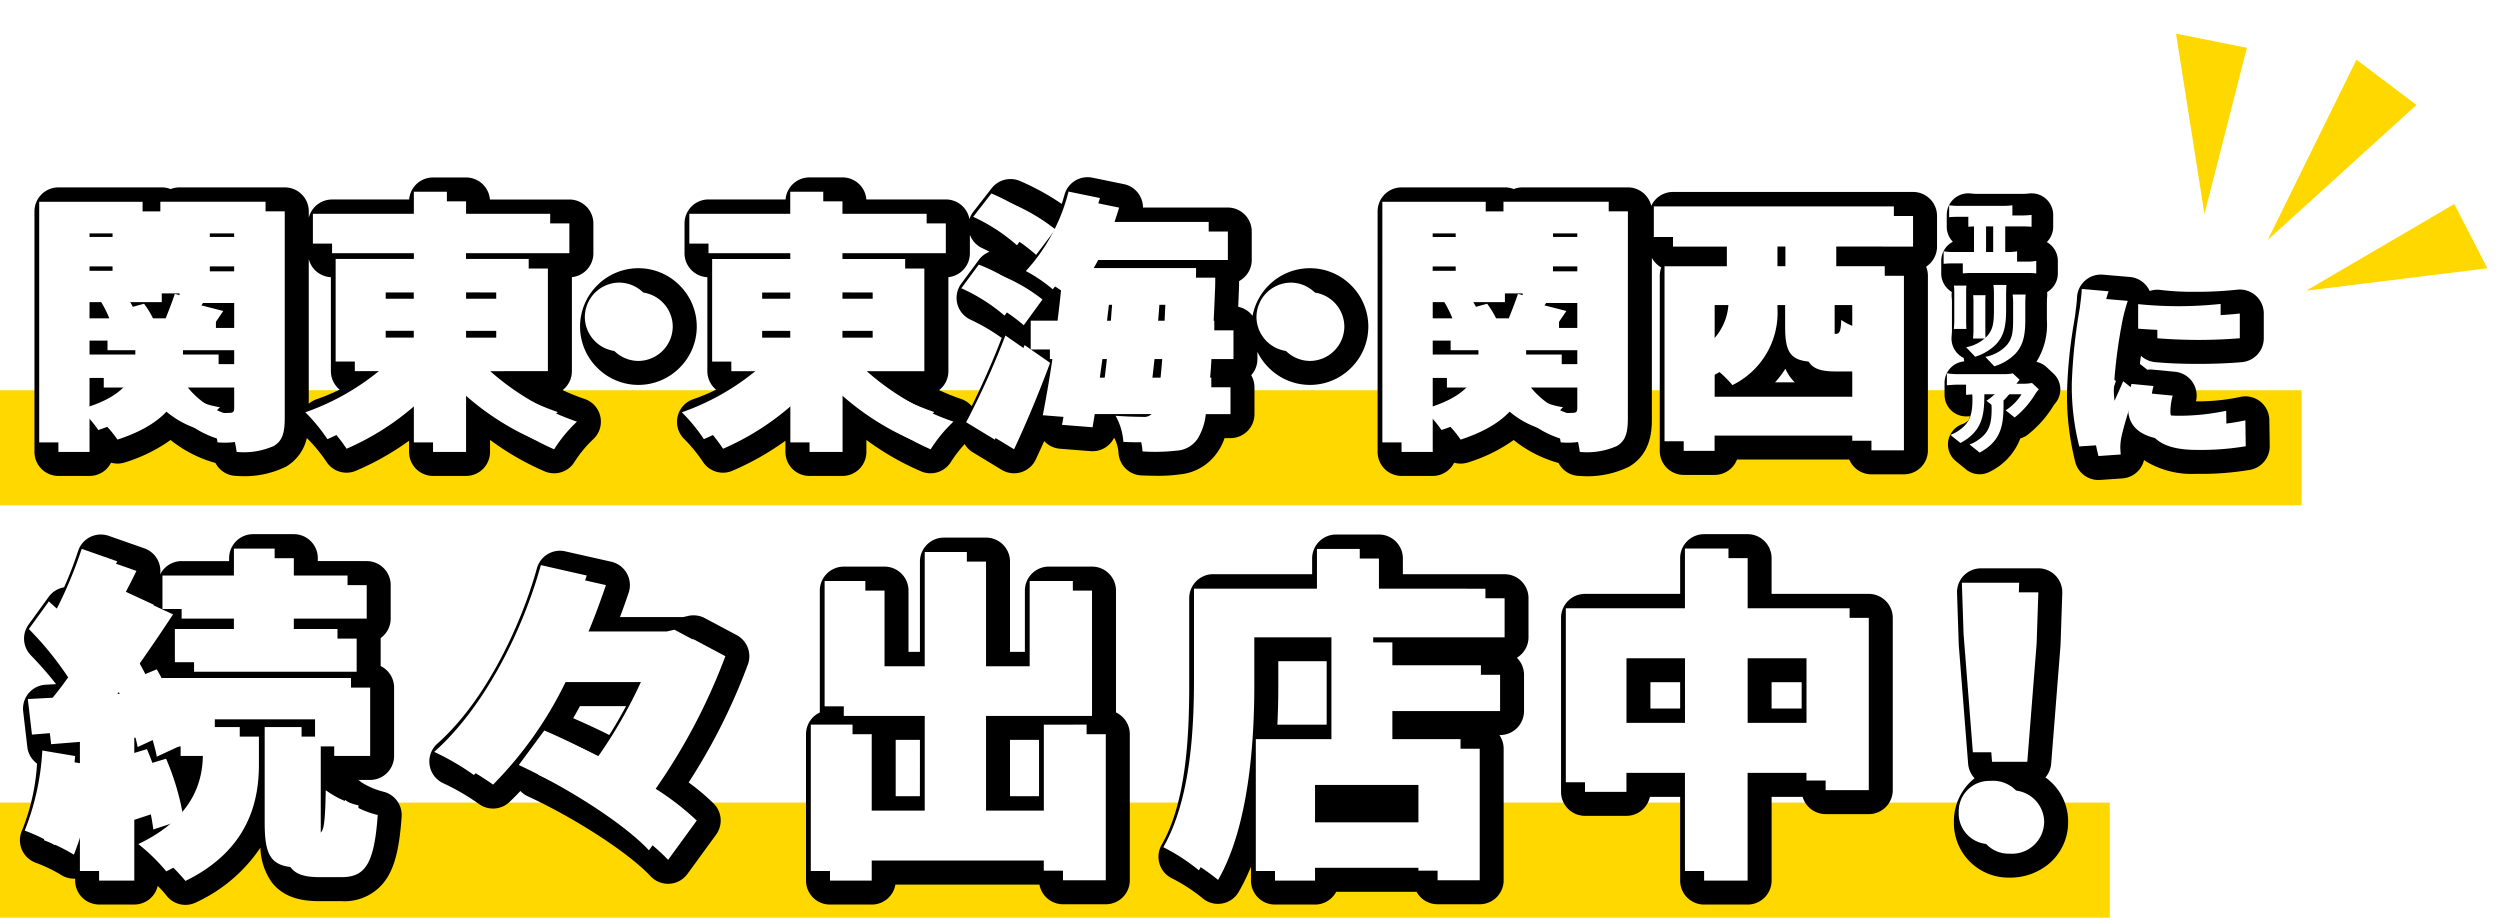 <svg xmlns="http://www.w3.org/2000/svg" xmlns:xlink="http://www.w3.org/1999/xlink" width="260.692" height="95.693" viewBox="0 0 260.692 95.693"><defs><filter id="a"><feOffset dx="-2" dy="-1" input="SourceAlpha"/><feGaussianBlur result="b"/><feFlood flood-opacity="0.161" result="c"/><feComposite operator="out" in="SourceGraphic" in2="b"/><feComposite operator="in" in="c"/><feComposite operator="in" in2="SourceGraphic"/></filter><filter id="d"><feOffset dx="-2" dy="-1" input="SourceAlpha"/><feGaussianBlur result="e"/><feFlood flood-opacity="0.161" result="f"/><feComposite operator="out" in="SourceGraphic" in2="e"/><feComposite operator="in" in="f"/><feComposite operator="in" in2="SourceGraphic"/></filter><filter id="g"><feOffset dx="-2" dy="-1" input="SourceAlpha"/><feGaussianBlur result="h"/><feFlood flood-opacity="0.161" result="i"/><feComposite operator="out" in="SourceGraphic" in2="h"/><feComposite operator="in" in="i"/><feComposite operator="in" in2="SourceGraphic"/></filter><filter id="j"><feOffset dx="-2" dy="-1" input="SourceAlpha"/><feGaussianBlur result="k"/><feFlood flood-opacity="0.161" result="l"/><feComposite operator="out" in="SourceGraphic" in2="k"/><feComposite operator="in" in="l"/><feComposite operator="in" in2="SourceGraphic"/></filter></defs><g transform="translate(-578 -565.307)"><rect width="240" height="12" transform="translate(578 606)" fill="#ffd800"/><rect width="220" height="12" transform="translate(578 649)" fill="#ffd800"/><g transform="translate(-5981 735)"><path d="M-187.264-20.356v1.372h-4.4v-1.372Zm-4.4,4.9v-1.456h4.4v1.456Zm7.532,2.268v-9.464h-10.78V2.436h3.248V-13.188Zm5.012-2.212v-1.512h4.536V-15.4Zm4.536-4.956v1.372h-4.536v-1.372Zm3.276-2.3H-182.28V-13.1h7.7V-1.12c0,.336-.112.476-.448.476a14.055,14.055,0,0,1-1.568,0,5.577,5.577,0,0,1,.532-.588,8.415,8.415,0,0,1-5.348-3.052h5.208V-6.72h-5.712V-8.176h5.432V-10.5h-2.436c.364-.532.784-1.148,1.2-1.764l-3.052-.784c-.224.7-.616,1.708-.952,2.548h-2.912a9.171,9.171,0,0,0-1.344-2.52l-2.548.7a11.114,11.114,0,0,1,.924,1.82h-2.184v2.324h4.9V-6.72h-5.292v2.436h4.788c-.672,1.232-2.156,2.436-5.292,3.276a10.6,10.6,0,0,1,1.932,2.156c2.912-.952,4.62-2.184,5.6-3.5a9.591,9.591,0,0,0,5.292,3.528,11.8,11.8,0,0,1,.868-1.344,11.538,11.538,0,0,1,.672,2.6,7.73,7.73,0,0,0,3.864-.616c.9-.532,1.148-1.372,1.148-2.912Zm10.528,12.46h4.928v1.708h-4.928Zm0-4h4.928v1.652h-4.928Zm13.524,0v1.652H-152.4V-14.2Zm0,5.712H-152.4v-1.708h5.152Zm3.388,2.492v-10.7h-8.54v-1.6h10.78v-3.108H-152.4v-2.3h-3.444v2.3h-10.528v3.108h10.528v1.6H-164v10.7h5.656A25.325,25.325,0,0,1-167.16-.7a18.23,18.23,0,0,1,2.3,2.8,27.323,27.323,0,0,0,9.016-6.328V2.436h3.444v-6.8a27.751,27.751,0,0,0,9.184,6.524,14.665,14.665,0,0,1,2.38-2.884,26.7,26.7,0,0,1-9.044-5.264Zm9.436-8.232a3.609,3.609,0,0,0-3.584,3.584,3.609,3.609,0,0,0,3.584,3.584,3.609,3.609,0,0,0,3.584-3.584A3.609,3.609,0,0,0-134.428-14.224Zm12.908,4.032h4.928v1.708h-4.928Zm0-4h4.928v1.652h-4.928Zm13.524,0v1.652h-5.152V-14.2Zm0,5.712h-5.152v-1.708H-108Zm3.388,2.492v-10.7h-8.54v-1.6h10.78v-3.108h-10.78v-2.3h-3.444v2.3H-127.12v3.108h10.528v1.6h-8.148v10.7h5.656A25.325,25.325,0,0,1-127.9-.7a18.23,18.23,0,0,1,2.3,2.8,27.323,27.323,0,0,0,9.016-6.328V2.436h3.444v-6.8a27.751,27.751,0,0,0,9.184,6.524,14.664,14.664,0,0,1,2.38-2.884,26.7,26.7,0,0,1-9.044-5.264Zm13.664-14.784A20.186,20.186,0,0,0-95.62-23.52l-1.9,2.436a18.381,18.381,0,0,1,4.564,2.968Zm-1.344,7.308A17.882,17.882,0,0,0-96.936-16.1l-1.82,2.464a18.631,18.631,0,0,1,4.508,2.856ZM-95.256,2.156C-93.968-.588-92.6-3.864-91.5-6.86l-2.66-1.848A81.933,81.933,0,0,1-98.252.336Zm14.308-6.468c.112-.9.224-1.9.336-2.94h2.884q-.126,1.722-.252,2.94Zm-2.52-2.94c-.112,1.036-.224,2.044-.336,2.94h-2.632c.112-.952.252-1.932.392-2.94Zm-1.9-5.656h2.408c-.056.868-.14,1.764-.2,2.66h-2.52Zm5.04,2.66c.084-.9.168-1.792.224-2.66h2.66c-.028.952-.084,1.848-.112,2.66Zm7.952,3v-3h-2.128c.084-1.26.14-2.632.2-4.144.028-.392.028-1.344.028-1.344h-13.3a20.039,20.039,0,0,0,1.092-1.848h13.524v-2.968h-12.18c.308-.812.588-1.652.84-2.492l-3.276-.672a19.215,19.215,0,0,1-4.452,8.288,15.383,15.383,0,0,1,2.8,1.9c.336-.392.672-.784,1.008-1.232-.14,1.428-.308,2.968-.5,4.508h-2.8v3h2.408c-.364,2.576-.784,4.984-1.148,6.86l3.192.252.224-1.372h8.428a3.065,3.065,0,0,1-.364.84,1.108,1.108,0,0,1-1.036.448c-.56,0-1.652-.028-2.856-.112a6.36,6.36,0,0,1,.812,2.716A19.6,19.6,0,0,0-78.344,2.3a2.826,2.826,0,0,0,2.24-1.26,6.114,6.114,0,0,0,.84-2.548h2.576v-2.8H-74.9c.084-.868.168-1.82.224-2.94Zm7.98-6.972a3.609,3.609,0,0,0-3.584,3.584A3.609,3.609,0,0,0-64.4-7.056a3.609,3.609,0,0,0,3.584-3.584A3.609,3.609,0,0,0-64.4-14.224Zm17.192-6.132v1.372h-4.4v-1.372Zm-4.4,4.9v-1.456h4.4v1.456Zm7.532,2.268v-9.464h-10.78V2.436H-51.6V-13.188ZM-39.06-15.4v-1.512h4.536V-15.4Zm4.536-4.956v1.372H-39.06v-1.372Zm3.276-2.3H-42.224V-13.1h7.7V-1.12c0,.336-.112.476-.448.476a14.055,14.055,0,0,1-1.568,0,5.577,5.577,0,0,1,.532-.588,8.415,8.415,0,0,1-5.348-3.052h5.208V-6.72H-41.86V-8.176h5.432V-10.5h-2.436c.364-.532.784-1.148,1.2-1.764l-3.052-.784c-.224.7-.616,1.708-.952,2.548h-2.912a9.17,9.17,0,0,0-1.344-2.52l-2.548.7a11.114,11.114,0,0,1,.924,1.82h-2.184v2.324h4.9V-6.72H-50.12v2.436h4.788C-46-3.052-47.488-1.848-50.624-1.008a10.6,10.6,0,0,1,1.932,2.156c2.912-.952,4.62-2.184,5.6-3.5A9.591,9.591,0,0,0-37.8,1.176a11.8,11.8,0,0,1,.868-1.344,11.538,11.538,0,0,1,.672,2.6A7.73,7.73,0,0,0-32.4,1.82c.9-.532,1.148-1.372,1.148-2.912Zm18.424,6.72h-2.828v-3.052h2.828Zm6.972,6.216A5.422,5.422,0,0,1-7-10.332c-.056,1.26-.168,1.456-.644,1.456H-9.072c-.532,0-.616-.084-.616-.812V-12.88h3.836ZM-22.2-2.324V-6.3a11.32,11.32,0,0,1,1.848,1.764,8.4,8.4,0,0,0,4.7-8.036v-.308h2.8v3.22c0,2.772.532,3.7,3.248,3.7h2.352a3.5,3.5,0,0,0,1.4-.224v3.864ZM-18.76-12.88v.252A5.857,5.857,0,0,1-22.2-6.972V-12.88Zm17.248-6.1v-3.192H-26.544v3.192h7.616v3.052h-6.5V2.324h3.22V.728H-5.852v1.54h3.388v-18.2H-9.52v-3.052Z" transform="translate(6760 -125)" fill="#fff"/><path d="M-87.586-26.216a2.508,2.508,0,0,1,.5.051l3.276.672a2.5,2.5,0,0,1,1.644,1.167,2.5,2.5,0,0,1,.354,1.274h8.84a2.5,2.5,0,0,1,2.5,2.5v2.968a2.5,2.5,0,0,1-1.318,2.2c0,.332-.01.806-.03,1.118-.021.561-.041,1.079-.061,1.565a2.5,2.5,0,0,1,1.494.946,6.058,6.058,0,0,1,1.687-3.184A6.039,6.039,0,0,1-64.4-16.724a6.039,6.039,0,0,1,4.295,1.789,6.039,6.039,0,0,1,1.789,4.295,6.039,6.039,0,0,1-1.789,4.295A6.039,6.039,0,0,1-64.4-4.556a6.039,6.039,0,0,1-4.295-1.789A6.142,6.142,0,0,1-69.88-8v.752a2.491,2.491,0,0,1-.648,1.68,2.488,2.488,0,0,1,.34,1.26v2.8a2.5,2.5,0,0,1-2.5,2.5h-.62a5.688,5.688,0,0,1-.775,1.52,5.327,5.327,0,0,1-3.9,2.263,15.008,15.008,0,0,1-2.332.144c-.5,0-1.052-.012-1.655-.037a2.5,2.5,0,0,1-2.4-2.412A4.026,4.026,0,0,0-84.8.988h-.044a2.5,2.5,0,0,1-2.428,1.364L-90.469,2.1a2.5,2.5,0,0,1-1.647-.8c-.292.657-.586,1.3-.878,1.922a2.5,2.5,0,0,1-1.541,1.331,2.5,2.5,0,0,1-2.02-.257l-3-1.82a2.49,2.49,0,0,1-.853-.862,13.6,13.6,0,0,0-1.429,1.852,2.5,2.5,0,0,1-3.1,1,28.287,28.287,0,0,1-5.718-3.284V2.436a2.5,2.5,0,0,1-2.5,2.5h-3.444a2.5,2.5,0,0,1-2.5-2.5V1.267A28.713,28.713,0,0,1-124.635,4.4,2.5,2.5,0,0,1-127.7,3.47a15.992,15.992,0,0,0-1.9-2.333,2.5,2.5,0,0,1-.75-2.353,2.5,2.5,0,0,1,1.637-1.849,21.083,21.083,0,0,0,2.388-.993,2.5,2.5,0,0,1-.915-1.934v-9.795a2.5,2.5,0,0,1-2.38-2.5v-3.108a2.5,2.5,0,0,1,2.5-2.5h8.036a2.5,2.5,0,0,1,2.492-2.3h3.444a2.5,2.5,0,0,1,2.492,2.3h8.288a2.5,2.5,0,0,1,2.46,2.054,2.5,2.5,0,0,1,.414-.786l1.9-2.436a2.5,2.5,0,0,1,2.954-.758,25.806,25.806,0,0,1,4.355,2.393q.153-.47.285-.952A2.5,2.5,0,0,1-87.586-26.216ZM-97.815-18.44c-.251-.133-.5-.257-.749-.37a2.5,2.5,0,0,1-1.3-1.4v1.931a2.5,2.5,0,0,1-2.24,2.487v9.805a2.5,2.5,0,0,1-.968,1.976,22.436,22.436,0,0,0,2.288.919,2.5,2.5,0,0,1,1.108.75c.992-1.991,2.186-4.627,3.128-7.115a20.17,20.17,0,0,0-3.258-1.906,2.5,2.5,0,0,1-1.369-1.649,2.5,2.5,0,0,1,.411-2.1l1.82-2.464A2.5,2.5,0,0,1-97.815-18.44ZM-64.4-9.556a1.112,1.112,0,0,0,1.084-1.084A1.112,1.112,0,0,0-64.4-11.724a1.112,1.112,0,0,0-1.084,1.084A1.112,1.112,0,0,0-64.4-9.556Zm-50.168,3.13a2.513,2.513,0,0,1-.3-.246,2.512,2.512,0,0,1-.409.316,2.493,2.493,0,0,1,.336.248A2.5,2.5,0,0,1-114.568-6.426Zm-41.28-19.762h3.444a2.5,2.5,0,0,1,2.492,2.3h8.288a2.5,2.5,0,0,1,2.5,2.5v3.108a2.5,2.5,0,0,1-2.24,2.487v9.805a2.5,2.5,0,0,1-.968,1.976,22.435,22.435,0,0,0,2.288.919,2.5,2.5,0,0,1,1.657,1.892,2.5,2.5,0,0,1-.827,2.376,12.422,12.422,0,0,0-1.875,2.292,2.5,2.5,0,0,1-3.1,1A28.287,28.287,0,0,1-149.9,1.178V2.436a2.5,2.5,0,0,1-2.5,2.5h-3.444a2.5,2.5,0,0,1-2.5-2.5V1.267A28.713,28.713,0,0,1-163.891,4.4a2.5,2.5,0,0,1-3.064-.933,15.992,15.992,0,0,0-1.9-2.333q-.079-.073-.151-.152a4.616,4.616,0,0,1-2.168,2.985,9.857,9.857,0,0,1-5.14.966,2.5,2.5,0,0,1-2.223-1.355l-.012,0a12.909,12.909,0,0,1-4.665-2.391,16.519,16.519,0,0,1-4.756,2.337,2.5,2.5,0,0,1-1.453.031,2.5,2.5,0,0,1-2.236,1.381h-3.248a2.5,2.5,0,0,1-2.5-2.5V-22.652a2.5,2.5,0,0,1,2.5-2.5h10.78a2.493,2.493,0,0,1,.924.176,2.493,2.493,0,0,1,.924-.176H-171.3a2.5,2.5,0,0,1,2.5,2.5v.662a2.5,2.5,0,0,1,2.428-1.9h8.036A2.5,2.5,0,0,1-155.848-26.188Zm-10.648,10.4a2.5,2.5,0,0,1-2.308-1.9v15.1a2.5,2.5,0,0,1,.835-.482,21.083,21.083,0,0,0,2.388-.993,2.5,2.5,0,0,1-.915-1.934Zm12.672,9.361a2.513,2.513,0,0,1-.3-.246,2.512,2.512,0,0,1-.409.316,2.492,2.492,0,0,1,.336.248A2.5,2.5,0,0,1-153.824-6.426Zm98.972-18.726h10.78a2.493,2.493,0,0,1,.924.176,2.493,2.493,0,0,1,.924-.176h10.976a2.5,2.5,0,0,1,2.434,1.927,2.5,2.5,0,0,1,2.27-1.451H-1.512a2.5,2.5,0,0,1,2.5,2.5v3.192a2.5,2.5,0,0,1-1.14,2.1,2.492,2.492,0,0,1,.188.954v18.2a2.5,2.5,0,0,1-2.5,2.5H-5.852a2.5,2.5,0,0,1-2.309-1.54H-19.872a2.5,2.5,0,0,1-2.332,1.6h-3.22a2.5,2.5,0,0,1-2.5-2.5V-15.932a2.5,2.5,0,0,1,.156-.872,2.512,2.512,0,0,1-.98-1V-1.092c0,1.093,0,3.653-2.372,5.062a9.857,9.857,0,0,1-5.14.966,2.5,2.5,0,0,1-2.223-1.355l-.012,0a12.909,12.909,0,0,1-4.665-2.391,16.519,16.519,0,0,1-4.756,2.337,2.5,2.5,0,0,1-1.453.031A2.5,2.5,0,0,1-51.6,4.936h-3.248a2.5,2.5,0,0,1-2.5-2.5V-22.652A2.5,2.5,0,0,1-54.852-25.152ZM-13.845-4.824a4.2,4.2,0,0,1-.337-.365,4.432,4.432,0,0,1-.641-1.061A10.175,10.175,0,0,1-15.9-4.824Zm-120.583-11.9a6.039,6.039,0,0,1,4.295,1.789,6.039,6.039,0,0,1,1.789,4.295,6.039,6.039,0,0,1-1.789,4.295,6.039,6.039,0,0,1-4.295,1.789,6.039,6.039,0,0,1-4.295-1.789,6.039,6.039,0,0,1-1.789-4.295,6.039,6.039,0,0,1,1.789-4.295A6.039,6.039,0,0,1-134.428-16.724Zm0,7.168a1.112,1.112,0,0,0,1.084-1.084,1.112,1.112,0,0,0-1.084-1.084,1.112,1.112,0,0,0-1.084,1.084A1.112,1.112,0,0,0-134.428-9.556Z" transform="translate(6760 -125)"/><g data-type="innerShadowGroup"><path d="M-187.264-20.356v1.372h-4.4v-1.372Zm-4.4,4.9v-1.456h4.4v1.456Zm7.532,2.268v-9.464h-10.78V2.436h3.248V-13.188Zm5.012-2.212v-1.512h4.536V-15.4Zm4.536-4.956v1.372h-4.536v-1.372Zm3.276-2.3H-182.28V-13.1h7.7V-1.12c0,.336-.112.476-.448.476a14.055,14.055,0,0,1-1.568,0,5.577,5.577,0,0,1,.532-.588,8.415,8.415,0,0,1-5.348-3.052h5.208V-6.72h-5.712V-8.176h5.432V-10.5h-2.436c.364-.532.784-1.148,1.2-1.764l-3.052-.784c-.224.7-.616,1.708-.952,2.548h-2.912a9.171,9.171,0,0,0-1.344-2.52l-2.548.7a11.114,11.114,0,0,1,.924,1.82h-2.184v2.324h4.9V-6.72h-5.292v2.436h4.788c-.672,1.232-2.156,2.436-5.292,3.276a10.6,10.6,0,0,1,1.932,2.156c2.912-.952,4.62-2.184,5.6-3.5a9.591,9.591,0,0,0,5.292,3.528,11.8,11.8,0,0,1,.868-1.344,11.538,11.538,0,0,1,.672,2.6,7.73,7.73,0,0,0,3.864-.616c.9-.532,1.148-1.372,1.148-2.912Zm10.528,12.46h4.928v1.708h-4.928Zm0-4h4.928v1.652h-4.928Zm13.524,0v1.652H-152.4V-14.2Zm0,5.712H-152.4v-1.708h5.152Zm3.388,2.492v-10.7h-8.54v-1.6h10.78v-3.108H-152.4v-2.3h-3.444v2.3h-10.528v3.108h10.528v1.6H-164v10.7h5.656A25.325,25.325,0,0,1-167.16-.7a18.23,18.23,0,0,1,2.3,2.8,27.323,27.323,0,0,0,9.016-6.328V2.436h3.444v-6.8a27.751,27.751,0,0,0,9.184,6.524,14.665,14.665,0,0,1,2.38-2.884,26.7,26.7,0,0,1-9.044-5.264Zm9.436-8.232a3.609,3.609,0,0,0-3.584,3.584,3.609,3.609,0,0,0,3.584,3.584,3.609,3.609,0,0,0,3.584-3.584A3.609,3.609,0,0,0-134.428-14.224Zm12.908,4.032h4.928v1.708h-4.928Zm0-4h4.928v1.652h-4.928Zm13.524,0v1.652h-5.152V-14.2Zm0,5.712h-5.152v-1.708H-108Zm3.388,2.492v-10.7h-8.54v-1.6h10.78v-3.108h-10.78v-2.3h-3.444v2.3H-127.12v3.108h10.528v1.6h-8.148v10.7h5.656A25.325,25.325,0,0,1-127.9-.7a18.23,18.23,0,0,1,2.3,2.8,27.323,27.323,0,0,0,9.016-6.328V2.436h3.444v-6.8a27.751,27.751,0,0,0,9.184,6.524,14.664,14.664,0,0,1,2.38-2.884,26.7,26.7,0,0,1-9.044-5.264Zm13.664-14.784A20.186,20.186,0,0,0-95.62-23.52l-1.9,2.436a18.381,18.381,0,0,1,4.564,2.968Zm-1.344,7.308A17.882,17.882,0,0,0-96.936-16.1l-1.82,2.464a18.631,18.631,0,0,1,4.508,2.856ZM-95.256,2.156C-93.968-.588-92.6-3.864-91.5-6.86l-2.66-1.848A81.933,81.933,0,0,1-98.252.336Zm14.308-6.468c.112-.9.224-1.9.336-2.94h2.884q-.126,1.722-.252,2.94Zm-2.52-2.94c-.112,1.036-.224,2.044-.336,2.94h-2.632c.112-.952.252-1.932.392-2.94Zm-1.9-5.656h2.408c-.056.868-.14,1.764-.2,2.66h-2.52Zm5.04,2.66c.084-.9.168-1.792.224-2.66h2.66c-.028.952-.084,1.848-.112,2.66Zm7.952,3v-3h-2.128c.084-1.26.14-2.632.2-4.144.028-.392.028-1.344.028-1.344h-13.3a20.039,20.039,0,0,0,1.092-1.848h13.524v-2.968h-12.18c.308-.812.588-1.652.84-2.492l-3.276-.672a19.215,19.215,0,0,1-4.452,8.288,15.383,15.383,0,0,1,2.8,1.9c.336-.392.672-.784,1.008-1.232-.14,1.428-.308,2.968-.5,4.508h-2.8v3h2.408c-.364,2.576-.784,4.984-1.148,6.86l3.192.252.224-1.372h8.428a3.065,3.065,0,0,1-.364.84,1.108,1.108,0,0,1-1.036.448c-.56,0-1.652-.028-2.856-.112a6.36,6.36,0,0,1,.812,2.716A19.6,19.6,0,0,0-78.344,2.3a2.826,2.826,0,0,0,2.24-1.26,6.114,6.114,0,0,0,.84-2.548h2.576v-2.8H-74.9c.084-.868.168-1.82.224-2.94Zm7.98-6.972a3.609,3.609,0,0,0-3.584,3.584A3.609,3.609,0,0,0-64.4-7.056a3.609,3.609,0,0,0,3.584-3.584A3.609,3.609,0,0,0-64.4-14.224Zm17.192-6.132v1.372h-4.4v-1.372Zm-4.4,4.9v-1.456h4.4v1.456Zm7.532,2.268v-9.464h-10.78V2.436H-51.6V-13.188ZM-39.06-15.4v-1.512h4.536V-15.4Zm4.536-4.956v1.372H-39.06v-1.372Zm3.276-2.3H-42.224V-13.1h7.7V-1.12c0,.336-.112.476-.448.476a14.055,14.055,0,0,1-1.568,0,5.577,5.577,0,0,1,.532-.588,8.415,8.415,0,0,1-5.348-3.052h5.208V-6.72H-41.86V-8.176h5.432V-10.5h-2.436c.364-.532.784-1.148,1.2-1.764l-3.052-.784c-.224.7-.616,1.708-.952,2.548h-2.912a9.17,9.17,0,0,0-1.344-2.52l-2.548.7a11.114,11.114,0,0,1,.924,1.82h-2.184v2.324h4.9V-6.72H-50.12v2.436h4.788C-46-3.052-47.488-1.848-50.624-1.008a10.6,10.6,0,0,1,1.932,2.156c2.912-.952,4.62-2.184,5.6-3.5A9.591,9.591,0,0,0-37.8,1.176a11.8,11.8,0,0,1,.868-1.344,11.538,11.538,0,0,1,.672,2.6A7.73,7.73,0,0,0-32.4,1.82c.9-.532,1.148-1.372,1.148-2.912Zm18.424,6.72h-2.828v-3.052h2.828Zm6.972,6.216A5.422,5.422,0,0,1-7-10.332c-.056,1.26-.168,1.456-.644,1.456H-9.072c-.532,0-.616-.084-.616-.812V-12.88h3.836ZM-22.2-2.324V-6.3a11.32,11.32,0,0,1,1.848,1.764,8.4,8.4,0,0,0,4.7-8.036v-.308h2.8v3.22c0,2.772.532,3.7,3.248,3.7h2.352a3.5,3.5,0,0,0,1.4-.224v3.864ZM-18.76-12.88v.252A5.857,5.857,0,0,1-22.2-6.972V-12.88Zm17.248-6.1v-3.192H-26.544v3.192h7.616v3.052h-6.5V2.324h3.22V.728H-5.852v1.54h3.388v-18.2H-9.52v-3.052Z" transform="translate(6760 -125)" fill="#fff"/><g transform="matrix(1, 0, 0, 1, 6559, -169.69)" filter="url(#a)"><path d="M-187.264-20.356v1.372h-4.4v-1.372Zm-4.4,4.9v-1.456h4.4v1.456Zm7.532,2.268v-9.464h-10.78V2.436h3.248V-13.188Zm5.012-2.212v-1.512h4.536V-15.4Zm4.536-4.956v1.372h-4.536v-1.372Zm3.276-2.3H-182.28V-13.1h7.7V-1.12c0,.336-.112.476-.448.476a14.055,14.055,0,0,1-1.568,0,5.577,5.577,0,0,1,.532-.588,8.415,8.415,0,0,1-5.348-3.052h5.208V-6.72h-5.712V-8.176h5.432V-10.5h-2.436c.364-.532.784-1.148,1.2-1.764l-3.052-.784c-.224.7-.616,1.708-.952,2.548h-2.912a9.171,9.171,0,0,0-1.344-2.52l-2.548.7a11.114,11.114,0,0,1,.924,1.82h-2.184v2.324h4.9V-6.72h-5.292v2.436h4.788c-.672,1.232-2.156,2.436-5.292,3.276a10.6,10.6,0,0,1,1.932,2.156c2.912-.952,4.62-2.184,5.6-3.5a9.591,9.591,0,0,0,5.292,3.528,11.8,11.8,0,0,1,.868-1.344,11.538,11.538,0,0,1,.672,2.6,7.73,7.73,0,0,0,3.864-.616c.9-.532,1.148-1.372,1.148-2.912Zm10.528,12.46h4.928v1.708h-4.928Zm0-4h4.928v1.652h-4.928Zm13.524,0v1.652H-152.4V-14.2Zm0,5.712H-152.4v-1.708h5.152Zm3.388,2.492v-10.7h-8.54v-1.6h10.78v-3.108H-152.4v-2.3h-3.444v2.3h-10.528v3.108h10.528v1.6H-164v10.7h5.656A25.325,25.325,0,0,1-167.16-.7a18.23,18.23,0,0,1,2.3,2.8,27.323,27.323,0,0,0,9.016-6.328V2.436h3.444v-6.8a27.751,27.751,0,0,0,9.184,6.524,14.665,14.665,0,0,1,2.38-2.884,26.7,26.7,0,0,1-9.044-5.264Zm9.436-8.232a3.609,3.609,0,0,0-3.584,3.584,3.609,3.609,0,0,0,3.584,3.584,3.609,3.609,0,0,0,3.584-3.584A3.609,3.609,0,0,0-134.428-14.224Zm12.908,4.032h4.928v1.708h-4.928Zm0-4h4.928v1.652h-4.928Zm13.524,0v1.652h-5.152V-14.2Zm0,5.712h-5.152v-1.708H-108Zm3.388,2.492v-10.7h-8.54v-1.6h10.78v-3.108h-10.78v-2.3h-3.444v2.3H-127.12v3.108h10.528v1.6h-8.148v10.7h5.656A25.325,25.325,0,0,1-127.9-.7a18.23,18.23,0,0,1,2.3,2.8,27.323,27.323,0,0,0,9.016-6.328V2.436h3.444v-6.8a27.751,27.751,0,0,0,9.184,6.524,14.664,14.664,0,0,1,2.38-2.884,26.7,26.7,0,0,1-9.044-5.264Zm13.664-14.784A20.186,20.186,0,0,0-95.62-23.52l-1.9,2.436a18.381,18.381,0,0,1,4.564,2.968Zm-1.344,7.308A17.882,17.882,0,0,0-96.936-16.1l-1.82,2.464a18.631,18.631,0,0,1,4.508,2.856ZM-95.256,2.156C-93.968-.588-92.6-3.864-91.5-6.86l-2.66-1.848A81.933,81.933,0,0,1-98.252.336Zm14.308-6.468c.112-.9.224-1.9.336-2.94h2.884q-.126,1.722-.252,2.94Zm-2.52-2.94c-.112,1.036-.224,2.044-.336,2.94h-2.632c.112-.952.252-1.932.392-2.94Zm-1.9-5.656h2.408c-.056.868-.14,1.764-.2,2.66h-2.52Zm5.04,2.66c.084-.9.168-1.792.224-2.66h2.66c-.028.952-.084,1.848-.112,2.66Zm7.952,3v-3h-2.128c.084-1.26.14-2.632.2-4.144.028-.392.028-1.344.028-1.344h-13.3a20.039,20.039,0,0,0,1.092-1.848h13.524v-2.968h-12.18c.308-.812.588-1.652.84-2.492l-3.276-.672a19.215,19.215,0,0,1-4.452,8.288,15.383,15.383,0,0,1,2.8,1.9c.336-.392.672-.784,1.008-1.232-.14,1.428-.308,2.968-.5,4.508h-2.8v3h2.408c-.364,2.576-.784,4.984-1.148,6.86l3.192.252.224-1.372h8.428a3.065,3.065,0,0,1-.364.84,1.108,1.108,0,0,1-1.036.448c-.56,0-1.652-.028-2.856-.112a6.36,6.36,0,0,1,.812,2.716A19.6,19.6,0,0,0-78.344,2.3a2.826,2.826,0,0,0,2.24-1.26,6.114,6.114,0,0,0,.84-2.548h2.576v-2.8H-74.9c.084-.868.168-1.82.224-2.94Zm7.98-6.972a3.609,3.609,0,0,0-3.584,3.584A3.609,3.609,0,0,0-64.4-7.056a3.609,3.609,0,0,0,3.584-3.584A3.609,3.609,0,0,0-64.4-14.224Zm17.192-6.132v1.372h-4.4v-1.372Zm-4.4,4.9v-1.456h4.4v1.456Zm7.532,2.268v-9.464h-10.78V2.436H-51.6V-13.188ZM-39.06-15.4v-1.512h4.536V-15.4Zm4.536-4.956v1.372H-39.06v-1.372Zm3.276-2.3H-42.224V-13.1h7.7V-1.12c0,.336-.112.476-.448.476a14.055,14.055,0,0,1-1.568,0,5.577,5.577,0,0,1,.532-.588,8.415,8.415,0,0,1-5.348-3.052h5.208V-6.72H-41.86V-8.176h5.432V-10.5h-2.436c.364-.532.784-1.148,1.2-1.764l-3.052-.784c-.224.7-.616,1.708-.952,2.548h-2.912a9.17,9.17,0,0,0-1.344-2.52l-2.548.7a11.114,11.114,0,0,1,.924,1.82h-2.184v2.324h4.9V-6.72H-50.12v2.436h4.788C-46-3.052-47.488-1.848-50.624-1.008a10.6,10.6,0,0,1,1.932,2.156c2.912-.952,4.62-2.184,5.6-3.5A9.591,9.591,0,0,0-37.8,1.176a11.8,11.8,0,0,1,.868-1.344,11.538,11.538,0,0,1,.672,2.6A7.73,7.73,0,0,0-32.4,1.82c.9-.532,1.148-1.372,1.148-2.912Zm18.424,6.72h-2.828v-3.052h2.828Zm6.972,6.216A5.422,5.422,0,0,1-7-10.332c-.056,1.26-.168,1.456-.644,1.456H-9.072c-.532,0-.616-.084-.616-.812V-12.88h3.836ZM-22.2-2.324V-6.3a11.32,11.32,0,0,1,1.848,1.764,8.4,8.4,0,0,0,4.7-8.036v-.308h2.8v3.22c0,2.772.532,3.7,3.248,3.7h2.352a3.5,3.5,0,0,0,1.4-.224v3.864ZM-18.76-12.88v.252A5.857,5.857,0,0,1-22.2-6.972V-12.88Zm17.248-6.1v-3.192H-26.544v3.192h7.616v3.052h-6.5V2.324h3.22V.728H-5.852v1.54h3.388v-18.2H-9.52v-3.052Z" transform="translate(201 44.69)" fill="#fff"/></g></g></g><g transform="translate(-5946 737)"><path d="M-11.04-13.98v2.56a53.679,53.679,0,0,0,8.6,0V-14A41.126,41.126,0,0,1-11.04-13.98Zm1.6,8.54-2.3-.22a12.219,12.219,0,0,0-.34,2.6C-12.08-1-10.42.22-6.98.22A28.324,28.324,0,0,0-1.82-.16l-.04-2.7a23.642,23.642,0,0,1-5.02.52c-2.04,0-2.8-.54-2.8-1.42A6.788,6.788,0,0,1-9.44-5.44Zm-4.68-9.88-2.8-.24c-.02.64-.14,1.4-.2,1.96a55.769,55.769,0,0,0-.84,7.92A25.566,25.566,0,0,0-17.18.86L-14.86.7c-.02-.28-.04-.6-.04-.82a6.035,6.035,0,0,1,.1-.94c.22-1.06.88-3.24,1.44-4.9l-1.24-.98c-.28.66-.6,1.36-.9,2.04a9.649,9.649,0,0,1-.08-1.3,53.046,53.046,0,0,1,.96-7.34C-14.54-13.9-14.28-14.9-14.12-15.32Z" transform="translate(6760 -125)" fill="#fff"/><path d="M-16.92-18.06q.107,0,.214.009l2.8.24A2.5,2.5,0,0,1-12-16.649a2.5,2.5,0,0,1,.162.3,2.5,2.5,0,0,1,1.143-.108,28.237,28.237,0,0,0,3.608.194,40.087,40.087,0,0,0,4.351-.219,2.5,2.5,0,0,1,1.958.612A2.5,2.5,0,0,1,.06-14v2.58A2.5,2.5,0,0,1-2.217-8.93c-1.316.118-2.95.183-4.6.183s-3.2-.064-4.46-.184a2.492,2.492,0,0,1-1.47-.662c-.041.283-.079.565-.115.841l.78.616a2.5,2.5,0,0,1,.58-.012l2.3.22A2.5,2.5,0,0,1-7.4-6.89,2.5,2.5,0,0,1-7.01-4.851l0,.01h.133a21.135,21.135,0,0,0,4.519-.469,2.5,2.5,0,0,1,2.067.5A2.5,2.5,0,0,1,.64-2.9L.68-.2A2.5,2.5,0,0,1-1.366,2.3,30.849,30.849,0,0,1-6.98,2.72a9.359,9.359,0,0,1-5.225-1.286q-.114-.076-.222-.156a2.5,2.5,0,0,1-.545,1.062,2.5,2.5,0,0,1-1.715.854l-2.32.16a2.5,2.5,0,0,1-2.573-1.8A28,28,0,0,1-20.46-5.68a50.116,50.116,0,0,1,.729-7.376c.051-.331.1-.619.131-.857.019-.171.041-.346.064-.531.05-.4.108-.858.118-1.195a2.5,2.5,0,0,1,.837-1.79A2.5,2.5,0,0,1-16.92-18.06Z" transform="translate(6760 -125)"/><g data-type="innerShadowGroup"><path d="M-11.04-13.98v2.56a53.679,53.679,0,0,0,8.6,0V-14A41.126,41.126,0,0,1-11.04-13.98Zm1.6,8.54-2.3-.22a12.219,12.219,0,0,0-.34,2.6C-12.08-1-10.42.22-6.98.22A28.324,28.324,0,0,0-1.82-.16l-.04-2.7a23.642,23.642,0,0,1-5.02.52c-2.04,0-2.8-.54-2.8-1.42A6.788,6.788,0,0,1-9.44-5.44Zm-4.68-9.88-2.8-.24c-.02.64-.14,1.4-.2,1.96a55.769,55.769,0,0,0-.84,7.92A25.566,25.566,0,0,0-17.18.86L-14.86.7c-.02-.28-.04-.6-.04-.82a6.035,6.035,0,0,1,.1-.94c.22-1.06.88-3.24,1.44-4.9l-1.24-.98c-.28.66-.6,1.36-.9,2.04a9.649,9.649,0,0,1-.08-1.3,53.046,53.046,0,0,1,.96-7.34C-14.54-13.9-14.28-14.9-14.12-15.32Z" transform="translate(6760 -125)" fill="#fff"/><g transform="matrix(1, 0, 0, 1, 6524, -171.69)" filter="url(#d)"><path d="M-11.04-13.98v2.56a53.679,53.679,0,0,0,8.6,0V-14A41.126,41.126,0,0,1-11.04-13.98Zm1.6,8.54-2.3-.22a12.219,12.219,0,0,0-.34,2.6C-12.08-1-10.42.22-6.98.22A28.324,28.324,0,0,0-1.82-.16l-.04-2.7a23.642,23.642,0,0,1-5.02.52c-2.04,0-2.8-.54-2.8-1.42A6.788,6.788,0,0,1-9.44-5.44Zm-4.68-9.88-2.8-.24c-.02.64-.14,1.4-.2,1.96a55.769,55.769,0,0,0-.84,7.92A25.566,25.566,0,0,0-17.18.86L-14.86.7c-.02-.28-.04-.6-.04-.82a6.035,6.035,0,0,1,.1-.94c.22-1.06.88-3.24,1.44-4.9l-1.24-.98c-.28.66-.6,1.36-.9,2.04a9.649,9.649,0,0,1-.08-1.3,53.046,53.046,0,0,1,.96-7.34C-14.54-13.9-14.28-14.9-14.12-15.32Z" transform="translate(236 46.69)" fill="#fff"/></g></g></g><g transform="translate(-5965 768)"><path d="M22.392-22.1H16.236v3.456H33.192V-22.1H26.64v-2.088h7.6v-3.492h-7.6v-2.808H22.392v2.808H14.94v3.492h7.452ZM2.412-9.432A26.238,26.238,0,0,1,.576-1.08,17.983,17.983,0,0,1,3.708.432,33.044,33.044,0,0,0,5.832-8.856Zm9.4-2.484c.216.792.432,1.512.54,2.124l2.484-1.152v1.08H18.4V-13.68H30.852v3.816H34.6v-7.128H14.832v3.384A37.213,37.213,0,0,0,12.348-18.9L9.324-17.64c.4.72.792,1.512,1.152,2.3l-3.132.18c2.268-2.88,4.716-6.444,6.7-9.468l-3.492-1.62a58.037,58.037,0,0,1-3.24,5.832,18.108,18.108,0,0,0-1.152-1.4,81.048,81.048,0,0,0,4.068-7.344l-3.708-1.3a44.175,44.175,0,0,1-2.592,6.228c-.288-.252-.576-.5-.828-.756L1.008-22.1a33.13,33.13,0,0,1,4.1,5.04c-.54.756-1.08,1.476-1.62,2.124L.9-14.8l.432,3.708,5-.4V3.132h3.672v-14.9Zm-1.476,3.24A28.616,28.616,0,0,1,11.988-2.2L15.156-3.24A26.309,26.309,0,0,0,13.32-9.576Zm8.82-.4c0,2.628-.828,6.588-6.732,9.4a19.906,19.906,0,0,1,2.916,2.844C22.032-.108,23-5.292,23-9v-2.88H19.152ZM29.988-.828c-.468,0-.54-.144-.54-1.116V-11.88H25.6v9.936c0,3.564.648,4.716,3.708,4.716h2.3c2.448,0,3.42-1.332,3.78-6.48a9.643,9.643,0,0,1-3.42-1.584C31.9-1.4,31.716-.828,31.212-.828Zm38.34-21.2-.792.18H56.952c.864-1.98,1.584-3.924,2.232-5.832L54.4-28.764c-1.8,6.516-5.724,14.688-11.124,19.476a25.96,25.96,0,0,1,4.14,2.412,40.122,40.122,0,0,0,7.56-10.692h10.3a49.039,49.039,0,0,1-4.9,8.748c-1.908-1.008-3.852-1.944-5.616-2.7l-2.664,3.6c4.9,2.268,10.872,6.012,13.572,8.892l2.988-4.1a28.188,28.188,0,0,0-4.284-3.312A62.241,62.241,0,0,0,71.64-20.268Zm38.52,9.9v8.964H98.82V-14.04h11.052V-27.108h-4.5v8.892H98.82V-30.132H94.428v11.916H88.236v-8.892H83.988V-14.04h10.44V-3.168H86.9v-8.964H82.548V3.132H86.9V1.044h19.944V3.1h4.464V-12.132Zm39.06,10.188h-12.78v-4.9h12.78Zm-4.716-19.764h-4.356V-10.62h-7.884V3.132h4.176V1.8h12.78V3.1H150.3V-10.62h-9.108v-3.924h11.232v-3.78H141.192Zm-1.4-4.608v-4.14h-4.464v4.14H122.508v9.072c0,5.184-.252,12.744-3.2,17.892a19.884,19.884,0,0,1,3.708,2.412c3.24-5.616,3.78-14.508,3.78-20.3v-5h26.1v-4.068Zm38.448,14v-7.74h8.136v7.74Zm-12.636,0v-7.74h8.1v7.74Zm12.636-11.952v-6.228H173.7v6.228H161.28V-6.12h4.32V-8.1h8.1V3.132h4.536V-8.1h8.136v1.8h4.5V-24.264ZM203.724-9.252H207.4l.972-12.312.18-5.364h-5.976l.18,5.364ZM205.56.324a3.356,3.356,0,0,0,3.6-3.312,3.328,3.328,0,0,0-3.6-3.276,3.187,3.187,0,0,0-3.312,3.276A3.2,3.2,0,0,0,205.56.324Z" transform="translate(6547 -114)" fill="#fff"/><path d="M22.392-32.992H26.64a2.5,2.5,0,0,1,2.5,2.5v.308h5.1a2.5,2.5,0,0,1,2.5,2.5v3.492a2.5,2.5,0,0,1-1.045,2.033c0,.018,0,.037,0,.055v2.864a2.5,2.5,0,0,1,1.4,2.248v7.128a2.5,2.5,0,0,1-2.5,2.5H33.367a2.5,2.5,0,0,1,.278.218,7.794,7.794,0,0,0,2.387,1.022,2.5,2.5,0,0,1,1.85,2.59c-.215,3.078-.653,4.961-1.465,6.3a5.239,5.239,0,0,1-4.809,2.51H29.3c-1.5,0-3.657-.211-5.009-2.031A6.6,6.6,0,0,1,23.153-.3a16.308,16.308,0,0,1-6.718,5.709,2.5,2.5,0,0,1-3.1-.746,9.777,9.777,0,0,0-.891-.974,2.5,2.5,0,0,1-2.437,1.938H6.336a2.5,2.5,0,0,1-2.5-2.5v-.2A2.5,2.5,0,0,1,2.274,2.48,15.94,15.94,0,0,0-.3,1.261,2.5,2.5,0,0,1-1.748-.158a2.5,2.5,0,0,1,.08-2.024A22.205,22.205,0,0,0-.137-9.065,2.494,2.494,0,0,1-1.151-10.8l-.432-3.708a2.5,2.5,0,0,1,.571-1.9,2.5,2.5,0,0,1,1.774-.886l1.088-.06A36.554,36.554,0,0,0-.781-20.358a2.5,2.5,0,0,1-.235-3.213l2.088-2.88a2.5,2.5,0,0,1,1.612-1A37.82,37.82,0,0,0,4.131-31.2,2.5,2.5,0,0,1,5.394-32.69a2.5,2.5,0,0,1,1.947-.126l3.708,1.3a2.5,2.5,0,0,1,1.494,1.427,2.5,2.5,0,0,1,.153,1.306,2.5,2.5,0,0,1,2.244-1.4h4.952v-.308A2.5,2.5,0,0,1,22.392-32.992Zm2.459,7.054a2.512,2.512,0,0,1-.335-.427,2.512,2.512,0,0,1-.335.427,2.512,2.512,0,0,1,.335.427A2.511,2.511,0,0,1,24.851-25.938ZM173.7-32.992h4.536a2.5,2.5,0,0,1,2.5,2.5v3.728h10.136a2.5,2.5,0,0,1,2.5,2.5V-6.3a2.5,2.5,0,0,1-2.5,2.5h-4.5a2.5,2.5,0,0,1-2.4-1.8h-3.235V3.132a2.5,2.5,0,0,1-2.5,2.5H173.7a2.5,2.5,0,0,1-2.5-2.5V-5.6h-3.154A2.5,2.5,0,0,1,165.6-3.62h-4.32a2.5,2.5,0,0,1-2.5-2.5V-24.264a2.5,2.5,0,0,1,2.5-2.5h9.92v-3.728A2.5,2.5,0,0,1,173.7-32.992Zm3.188,10.834a2.511,2.511,0,0,1-.92-1.053,2.51,2.51,0,0,1-.92,1.053,2.51,2.51,0,0,1,.92,1.053A2.511,2.511,0,0,1,176.888-22.158ZM171.2-17.552h-3.1v2.74h3.1Zm12.672,0h-3.136v2.74h3.136Zm-6.984,7.346a2.511,2.511,0,0,1-.92-1.053,2.51,2.51,0,0,1-.92,1.053,2.51,2.51,0,0,1,.92,1.053A2.511,2.511,0,0,1,176.888-10.206Zm11.484.606v-1.212a2.514,2.514,0,0,1-.652.606A2.514,2.514,0,0,1,188.372-9.6Zm-24.12-.606a2.512,2.512,0,0,1-.472-.392v.784A2.512,2.512,0,0,1,164.252-10.206Zm-28.928-22.75h4.464a2.5,2.5,0,0,1,2.5,2.5v1.64h10.6a2.5,2.5,0,0,1,2.5,2.5v4.068a2.5,2.5,0,0,1-1.213,2.144,2.492,2.492,0,0,1,.745,1.78v3.78a2.5,2.5,0,0,1-2.5,2.5h-.069a2.489,2.489,0,0,1,.445,1.424V3.1a2.5,2.5,0,0,1-2.5,2.5h-4.392a2.5,2.5,0,0,1-2.192-1.3h-8.378a2.5,2.5,0,0,1-2.211,1.332h-4.176a2.5,2.5,0,0,1-2.5-2.5V1.673a21.207,21.207,0,0,1-1.275,2.636,2.5,2.5,0,0,1-3.847.6,17.983,17.983,0,0,0-3.079-1.994A2.5,2.5,0,0,1,117.135-.6c2.546-4.44,2.873-11.23,2.873-16.648v-9.072a2.5,2.5,0,0,1,2.5-2.5h10.316v-1.64A2.5,2.5,0,0,1,135.324-32.956Zm2.517,8.208a2.5,2.5,0,0,1-.285-.441,2.5,2.5,0,0,1-.285.441Zm-3.5,5h-5.044v2.5q0,2.127-.095,4.124h5.139Zm5.22,3.314a2.513,2.513,0,0,1-.22-.215v.43A2.513,2.513,0,0,1,139.556-16.434ZM147.8.166V-.31a2.515,2.515,0,0,1-.235.238A2.514,2.514,0,0,1,147.8.166Zm-53.372-32.8H98.82a2.5,2.5,0,0,1,2.5,2.5v9.416h1.552v-6.392a2.5,2.5,0,0,1,2.5-2.5h4.5a2.5,2.5,0,0,1,2.5,2.5V-14.4a2.5,2.5,0,0,1,1.44,2.265V3.1a2.5,2.5,0,0,1-2.5,2.5h-4.464a2.5,2.5,0,0,1-2.46-2.052H89.37A2.5,2.5,0,0,1,86.9,5.632H82.548a2.5,2.5,0,0,1-2.5-2.5V-12.132a2.5,2.5,0,0,1,1.44-2.265V-27.108a2.5,2.5,0,0,1,2.5-2.5h4.248a2.5,2.5,0,0,1,2.5,2.5v6.392h1.192v-9.416A2.5,2.5,0,0,1,94.428-32.632Zm3.017,16.5a2.512,2.512,0,0,1-.821-.892,2.512,2.512,0,0,1-.821.892,2.512,2.512,0,0,1,.821.892A2.512,2.512,0,0,1,97.445-16.128ZM91.928-11.54H89.4v5.872h2.524Zm12.42,0H101.32v5.872h3.028ZM97-1.456a2.509,2.509,0,0,1-.374-.516,2.508,2.508,0,0,1-.374.516ZM108.812-.5V-1.621a2.513,2.513,0,0,1-.616.559A2.513,2.513,0,0,1,108.812-.5ZM85.556-1.062a2.512,2.512,0,0,1-.508-.431v.862A2.512,2.512,0,0,1,85.556-1.062Zm-31.162-30.2a2.506,2.506,0,0,1,.552.062l4.788,1.08a2.5,2.5,0,0,1,1.631,1.217,2.5,2.5,0,0,1,.186,2.026c-.3.892-.6,1.729-.9,2.528h6.6l.518-.118a2.5,2.5,0,0,1,1.729.231l3.312,1.764A2.5,2.5,0,0,1,74-19.437,62.773,62.773,0,0,1,67.811-7.1,22.87,22.87,0,0,1,70.42-4.9a2.5,2.5,0,0,1,.253,3.239l-2.988,4.1a2.5,2.5,0,0,1-3.845.238c-2.272-2.423-7.774-6.006-12.8-8.333a2.5,2.5,0,0,1-.772-.557q-.562.6-1.135,1.144a2.5,2.5,0,0,1-3.223.189A23.541,23.541,0,0,0,42.263-7,2.5,2.5,0,0,1,40.8-8.9a2.5,2.5,0,0,1,.811-2.256c5.206-4.616,8.841-12.727,10.373-18.271A2.5,2.5,0,0,1,54.394-31.264Zm.806,11.2a2.5,2.5,0,0,1-.34-.415,2.5,2.5,0,0,1-.385-1.03c-.26.6-.535,1.214-.824,1.822a2.5,2.5,0,0,1,1.321-.377Zm13.312.967-.542-.289a2.5,2.5,0,0,1-.434.038h-.517a2.5,2.5,0,0,1,.337.409,2.5,2.5,0,0,1,.405,1.556C68.028-17.967,68.28-18.54,68.513-19.1Zm-7.224,4.033H56.478q-.351.644-.708,1.263c1.193.512,2.47,1.105,3.767,1.749C60.143-13.012,60.734-14.028,61.289-15.068ZM62.378-4.931a2.5,2.5,0,0,1-.465-1.043,2.5,2.5,0,0,1-.013-.866,2.506,2.506,0,0,1-1.653.518C60.972-5.87,61.687-5.4,62.378-4.931Zm140.194-24.5h5.976a2.5,2.5,0,0,1,1.8.762,2.5,2.5,0,0,1,.7,1.822l-.18,5.364q0,.057-.006.113l-.972,12.312a2.491,2.491,0,0,1-.6,1.433,5.6,5.6,0,0,1,2.368,4.634,5.647,5.647,0,0,1-1.849,4.235,6.281,6.281,0,0,1-4.251,1.577,5.684,5.684,0,0,1-5.812-5.812,5.729,5.729,0,0,1,1.714-4.162,5.574,5.574,0,0,1,.444-.387,2.492,2.492,0,0,1-.674-1.519l-.972-12.312q0-.056-.006-.113l-.18-5.364a2.5,2.5,0,0,1,.7-1.822A2.5,2.5,0,0,1,202.572-29.428Zm3.391,5h-.805l.091,2.723.311,3.943.311-3.943Zm-.4,22.252c.331,0,1.1-.079,1.1-.812a.609.609,0,0,0-.2-.5,1.376,1.376,0,0,0-.9-.272c-.539,0-.812.261-.812.776A.714.714,0,0,0,205.56-2.176Z" transform="translate(6547 -114)"/><g data-type="innerShadowGroup"><path d="M22.392-22.1H16.236v3.456H33.192V-22.1H26.64v-2.088h7.6v-3.492h-7.6v-2.808H22.392v2.808H14.94v3.492h7.452ZM2.412-9.432A26.238,26.238,0,0,1,.576-1.08,17.983,17.983,0,0,1,3.708.432,33.044,33.044,0,0,0,5.832-8.856Zm9.4-2.484c.216.792.432,1.512.54,2.124l2.484-1.152v1.08H18.4V-13.68H30.852v3.816H34.6v-7.128H14.832v3.384A37.213,37.213,0,0,0,12.348-18.9L9.324-17.64c.4.72.792,1.512,1.152,2.3l-3.132.18c2.268-2.88,4.716-6.444,6.7-9.468l-3.492-1.62a58.037,58.037,0,0,1-3.24,5.832,18.108,18.108,0,0,0-1.152-1.4,81.048,81.048,0,0,0,4.068-7.344l-3.708-1.3a44.175,44.175,0,0,1-2.592,6.228c-.288-.252-.576-.5-.828-.756L1.008-22.1a33.13,33.13,0,0,1,4.1,5.04c-.54.756-1.08,1.476-1.62,2.124L.9-14.8l.432,3.708,5-.4V3.132h3.672v-14.9Zm-1.476,3.24A28.616,28.616,0,0,1,11.988-2.2L15.156-3.24A26.309,26.309,0,0,0,13.32-9.576Zm8.82-.4c0,2.628-.828,6.588-6.732,9.4a19.906,19.906,0,0,1,2.916,2.844C22.032-.108,23-5.292,23-9v-2.88H19.152ZM29.988-.828c-.468,0-.54-.144-.54-1.116V-11.88H25.6v9.936c0,3.564.648,4.716,3.708,4.716h2.3c2.448,0,3.42-1.332,3.78-6.48a9.643,9.643,0,0,1-3.42-1.584C31.9-1.4,31.716-.828,31.212-.828Zm38.34-21.2-.792.18H56.952c.864-1.98,1.584-3.924,2.232-5.832L54.4-28.764c-1.8,6.516-5.724,14.688-11.124,19.476a25.96,25.96,0,0,1,4.14,2.412,40.122,40.122,0,0,0,7.56-10.692h10.3a49.039,49.039,0,0,1-4.9,8.748c-1.908-1.008-3.852-1.944-5.616-2.7l-2.664,3.6c4.9,2.268,10.872,6.012,13.572,8.892l2.988-4.1a28.188,28.188,0,0,0-4.284-3.312A62.241,62.241,0,0,0,71.64-20.268Zm38.52,9.9v8.964H98.82V-14.04h11.052V-27.108h-4.5v8.892H98.82V-30.132H94.428v11.916H88.236v-8.892H83.988V-14.04h10.44V-3.168H86.9v-8.964H82.548V3.132H86.9V1.044h19.944V3.1h4.464V-12.132Zm39.06,10.188h-12.78v-4.9h12.78Zm-4.716-19.764h-4.356V-10.62h-7.884V3.132h4.176V1.8h12.78V3.1H150.3V-10.62h-9.108v-3.924h11.232v-3.78H141.192Zm-1.4-4.608v-4.14h-4.464v4.14H122.508v9.072c0,5.184-.252,12.744-3.2,17.892a19.884,19.884,0,0,1,3.708,2.412c3.24-5.616,3.78-14.508,3.78-20.3v-5h26.1v-4.068Zm38.448,14v-7.74h8.136v7.74Zm-12.636,0v-7.74h8.1v7.74Zm12.636-11.952v-6.228H173.7v6.228H161.28V-6.12h4.32V-8.1h8.1V3.132h4.536V-8.1h8.136v1.8h4.5V-24.264ZM203.724-9.252H207.4l.972-12.312.18-5.364h-5.976l.18,5.364ZM205.56.324a3.356,3.356,0,0,0,3.6-3.312,3.328,3.328,0,0,0-3.6-3.276,3.187,3.187,0,0,0-3.312,3.276A3.2,3.2,0,0,0,205.56.324Z" transform="translate(6547 -114)" fill="#fff"/><g transform="matrix(1, 0, 0, 1, 6543, -202.69)" filter="url(#g)"><path d="M22.392-22.1H16.236v3.456H33.192V-22.1H26.64v-2.088h7.6v-3.492h-7.6v-2.808H22.392v2.808H14.94v3.492h7.452ZM2.412-9.432A26.238,26.238,0,0,1,.576-1.08,17.983,17.983,0,0,1,3.708.432,33.044,33.044,0,0,0,5.832-8.856Zm9.4-2.484c.216.792.432,1.512.54,2.124l2.484-1.152v1.08H18.4V-13.68H30.852v3.816H34.6v-7.128H14.832v3.384A37.213,37.213,0,0,0,12.348-18.9L9.324-17.64c.4.72.792,1.512,1.152,2.3l-3.132.18c2.268-2.88,4.716-6.444,6.7-9.468l-3.492-1.62a58.037,58.037,0,0,1-3.24,5.832,18.108,18.108,0,0,0-1.152-1.4,81.048,81.048,0,0,0,4.068-7.344l-3.708-1.3a44.175,44.175,0,0,1-2.592,6.228c-.288-.252-.576-.5-.828-.756L1.008-22.1a33.13,33.13,0,0,1,4.1,5.04c-.54.756-1.08,1.476-1.62,2.124L.9-14.8l.432,3.708,5-.4V3.132h3.672v-14.9Zm-1.476,3.24A28.616,28.616,0,0,1,11.988-2.2L15.156-3.24A26.309,26.309,0,0,0,13.32-9.576Zm8.82-.4c0,2.628-.828,6.588-6.732,9.4a19.906,19.906,0,0,1,2.916,2.844C22.032-.108,23-5.292,23-9v-2.88H19.152ZM29.988-.828c-.468,0-.54-.144-.54-1.116V-11.88H25.6v9.936c0,3.564.648,4.716,3.708,4.716h2.3c2.448,0,3.42-1.332,3.78-6.48a9.643,9.643,0,0,1-3.42-1.584C31.9-1.4,31.716-.828,31.212-.828Zm38.34-21.2-.792.18H56.952c.864-1.98,1.584-3.924,2.232-5.832L54.4-28.764c-1.8,6.516-5.724,14.688-11.124,19.476a25.96,25.96,0,0,1,4.14,2.412,40.122,40.122,0,0,0,7.56-10.692h10.3a49.039,49.039,0,0,1-4.9,8.748c-1.908-1.008-3.852-1.944-5.616-2.7l-2.664,3.6c4.9,2.268,10.872,6.012,13.572,8.892l2.988-4.1a28.188,28.188,0,0,0-4.284-3.312A62.241,62.241,0,0,0,71.64-20.268Zm38.52,9.9v8.964H98.82V-14.04h11.052V-27.108h-4.5v8.892H98.82V-30.132H94.428v11.916H88.236v-8.892H83.988V-14.04h10.44V-3.168H86.9v-8.964H82.548V3.132H86.9V1.044h19.944V3.1h4.464V-12.132Zm39.06,10.188h-12.78v-4.9h12.78Zm-4.716-19.764h-4.356V-10.62h-7.884V3.132h4.176V1.8h12.78V3.1H150.3V-10.62h-9.108v-3.924h11.232v-3.78H141.192Zm-1.4-4.608v-4.14h-4.464v4.14H122.508v9.072c0,5.184-.252,12.744-3.2,17.892a19.884,19.884,0,0,1,3.708,2.412c3.24-5.616,3.78-14.508,3.78-20.3v-5h26.1v-4.068Zm38.448,14v-7.74h8.136v7.74Zm-12.636,0v-7.74h8.1v7.74Zm12.636-11.952v-6.228H173.7v6.228H161.28V-6.12h4.32V-8.1h8.1V3.132h4.536V-8.1h8.136v1.8h4.5V-24.264ZM203.724-9.252H207.4l.972-12.312.18-5.364h-5.976l.18,5.364ZM205.56.324a3.356,3.356,0,0,0,3.6-3.312,3.328,3.328,0,0,0-3.6-3.276,3.187,3.187,0,0,0-3.312,3.276A3.2,3.2,0,0,0,205.56.324Z" transform="translate(4 88.69)" fill="#fff"/></g></g></g><g transform="translate(-5891 718)"><path d="M1.251-6.282v1.233c.225-.018.612-.036.855-.036H3.843v3.672H1.557a5.828,5.828,0,0,1-.882-.072V-.18a7.521,7.521,0,0,1,.882-.045H7.488a7.221,7.221,0,0,1,.846.045V-1.485a5.5,5.5,0,0,1-.846.072H5.1V-5.085H7c.261,0,.576.018.846.036V-6.282c-.261.027-.576.054-.846.054h-4.9C1.854-6.228,1.485-6.255,1.251-6.282Zm5.976,8.3H5.868a6.349,6.349,0,0,1,.054.9v1.71c0,1.4-.117,2.079-.738,2.754a4.072,4.072,0,0,1-2.16,1.134l.936.99a5.3,5.3,0,0,0,2.187-1.3C6.813,7.47,7.191,6.633,7.191,4.7V2.916C7.191,2.556,7.209,2.268,7.227,2.016Zm-4.176.072h-1.3a6.39,6.39,0,0,1,.036.693V5.814c0,.27-.036.621-.045.792H3.051c-.018-.207-.027-.558-.027-.783V2.781C3.024,2.493,3.033,2.295,3.051,2.088ZM8.6,11.907l-.711-.666a4.641,4.641,0,0,1-.918.081H2.115a7.135,7.135,0,0,1-1.1-.09v1.251c.423-.036.72-.063,1.1-.063H6.8a5.352,5.352,0,0,1-1.656,1.674l.936.747a9.166,9.166,0,0,0,2.16-2.466A4.532,4.532,0,0,1,8.6,11.907ZM4.923,13.122H3.618a4.989,4.989,0,0,1,.063.81c0,1.476-.216,2.43-1.359,3.222a3.556,3.556,0,0,1-.945.5L2.43,18.5C4.878,17.19,4.923,15.354,4.923,13.122Z" transform="translate(6673 -124)" fill="#fff"/><path d="M7.848-8.532a2.25,2.25,0,0,1,1.507.579A2.25,2.25,0,0,1,10.1-6.282v1.233a2.25,2.25,0,0,1-.667,1.6,2.249,2.249,0,0,1,.368.257,2.25,2.25,0,0,1,.785,1.708v1.3a2.25,2.25,0,0,1-.772,1.7,2.25,2.25,0,0,1-.349.25,2.25,2.25,0,0,1,.008.41c-.015.215-.03.448-.03.74V4.7A7.287,7.287,0,0,1,8.351,9.04,2.249,2.249,0,0,1,9.422,9.6l.711.666a2.25,2.25,0,0,1,.179,3.1c-.055.064-.125.155-.154.2a11.512,11.512,0,0,1-2.767,3.115,2.247,2.247,0,0,1-.713.339,6.394,6.394,0,0,1-3.185,3.475,2.25,2.25,0,0,1-2.482-.236L-.041,19.4a2.25,2.25,0,0,1,.687-3.875A1.309,1.309,0,0,0,1,15.336l.045-.032a.678.678,0,0,0,.354-.6l-.125.011-.062.005a2.25,2.25,0,0,1-2.441-2.242V11.232A2.25,2.25,0,0,1,.825,8.99a2.252,2.252,0,0,1-.048-.353A2.25,2.25,0,0,1-.5,6.488c0-.067.01-.155.018-.255.01-.127.024-.318.024-.419V2.781c0-.146-.009-.34-.017-.4a2.249,2.249,0,0,1,.006-.622A2.25,2.25,0,0,1-.817,1.5,2.25,2.25,0,0,1-1.575-.18v-1.3A2.25,2.25,0,0,1-.784-3.2a2.25,2.25,0,0,1,.421-.283A2.25,2.25,0,0,1-1-5.049V-6.282a2.25,2.25,0,0,1,.753-1.68,2.25,2.25,0,0,1,1.755-.555c.181.021.46.039.6.039H7c.138,0,.345-.014.614-.042A2.252,2.252,0,0,1,7.848-8.532Z" transform="translate(6673 -124)"/><g data-type="innerShadowGroup"><path d="M1.251-6.282v1.233c.225-.018.612-.036.855-.036H3.843v3.672H1.557a5.828,5.828,0,0,1-.882-.072V-.18a7.521,7.521,0,0,1,.882-.045H7.488a7.221,7.221,0,0,1,.846.045V-1.485a5.5,5.5,0,0,1-.846.072H5.1V-5.085H7c.261,0,.576.018.846.036V-6.282c-.261.027-.576.054-.846.054h-4.9C1.854-6.228,1.485-6.255,1.251-6.282Zm5.976,8.3H5.868a6.349,6.349,0,0,1,.054.9v1.71c0,1.4-.117,2.079-.738,2.754a4.072,4.072,0,0,1-2.16,1.134l.936.99a5.3,5.3,0,0,0,2.187-1.3C6.813,7.47,7.191,6.633,7.191,4.7V2.916C7.191,2.556,7.209,2.268,7.227,2.016Zm-4.176.072h-1.3a6.39,6.39,0,0,1,.036.693V5.814c0,.27-.036.621-.045.792H3.051c-.018-.207-.027-.558-.027-.783V2.781C3.024,2.493,3.033,2.295,3.051,2.088ZM8.6,11.907l-.711-.666a4.641,4.641,0,0,1-.918.081H2.115a7.135,7.135,0,0,1-1.1-.09v1.251c.423-.036.72-.063,1.1-.063H6.8a5.352,5.352,0,0,1-1.656,1.674l.936.747a9.166,9.166,0,0,0,2.16-2.466A4.532,4.532,0,0,1,8.6,11.907ZM4.923,13.122H3.618a4.989,4.989,0,0,1,.063.81c0,1.476-.216,2.43-1.359,3.222a3.556,3.556,0,0,1-.945.5L2.43,18.5C4.878,17.19,4.923,15.354,4.923,13.122Z" transform="translate(6673 -124)" fill="#fff"/><g transform="matrix(1, 0, 0, 1, 6469, -152.69)" filter="url(#j)"><path d="M1.251-6.282v1.233c.225-.018.612-.036.855-.036H3.843v3.672H1.557a5.828,5.828,0,0,1-.882-.072V-.18a7.521,7.521,0,0,1,.882-.045H7.488a7.221,7.221,0,0,1,.846.045V-1.485a5.5,5.5,0,0,1-.846.072H5.1V-5.085H7c.261,0,.576.018.846.036V-6.282c-.261.027-.576.054-.846.054h-4.9C1.854-6.228,1.485-6.255,1.251-6.282Zm5.976,8.3H5.868a6.349,6.349,0,0,1,.054.9v1.71c0,1.4-.117,2.079-.738,2.754a4.072,4.072,0,0,1-2.16,1.134l.936.99a5.3,5.3,0,0,0,2.187-1.3C6.813,7.47,7.191,6.633,7.191,4.7V2.916C7.191,2.556,7.209,2.268,7.227,2.016Zm-4.176.072h-1.3a6.39,6.39,0,0,1,.036.693V5.814c0,.27-.036.621-.045.792H3.051c-.018-.207-.027-.558-.027-.783V2.781C3.024,2.493,3.033,2.295,3.051,2.088ZM8.6,11.907l-.711-.666a4.641,4.641,0,0,1-.918.081H2.115a7.135,7.135,0,0,1-1.1-.09v1.251c.423-.036.72-.063,1.1-.063H6.8a5.352,5.352,0,0,1-1.656,1.674l.936.747a9.166,9.166,0,0,0,2.16-2.466A4.532,4.532,0,0,1,8.6,11.907ZM4.923,13.122H3.618a4.989,4.989,0,0,1,.063.81c0,1.476-.216,2.43-1.359,3.222a3.556,3.556,0,0,1-.945.5L2.43,18.5C4.878,17.19,4.923,15.354,4.923,13.122Z" transform="translate(204 28.69)" fill="#fff"/></g></g></g><g transform="matrix(0.799, 0.602, -0.602, 0.799, 5511.834, -7315.946)"><path d="M3.919,0,7.837,20.573H0Z" transform="translate(1009.492 9137.571) rotate(180)" fill="#ffd800"/><path d="M2.283,0,7.513,18.3,0,17.74Z" transform="translate(1000.657 9138.241) rotate(150)" fill="#ffd800"/><path d="M5.231,0,7.513,17.74,0,18.3Z" transform="translate(1016.488 9141.998) rotate(-150)" fill="#ffd800"/></g></g></svg>